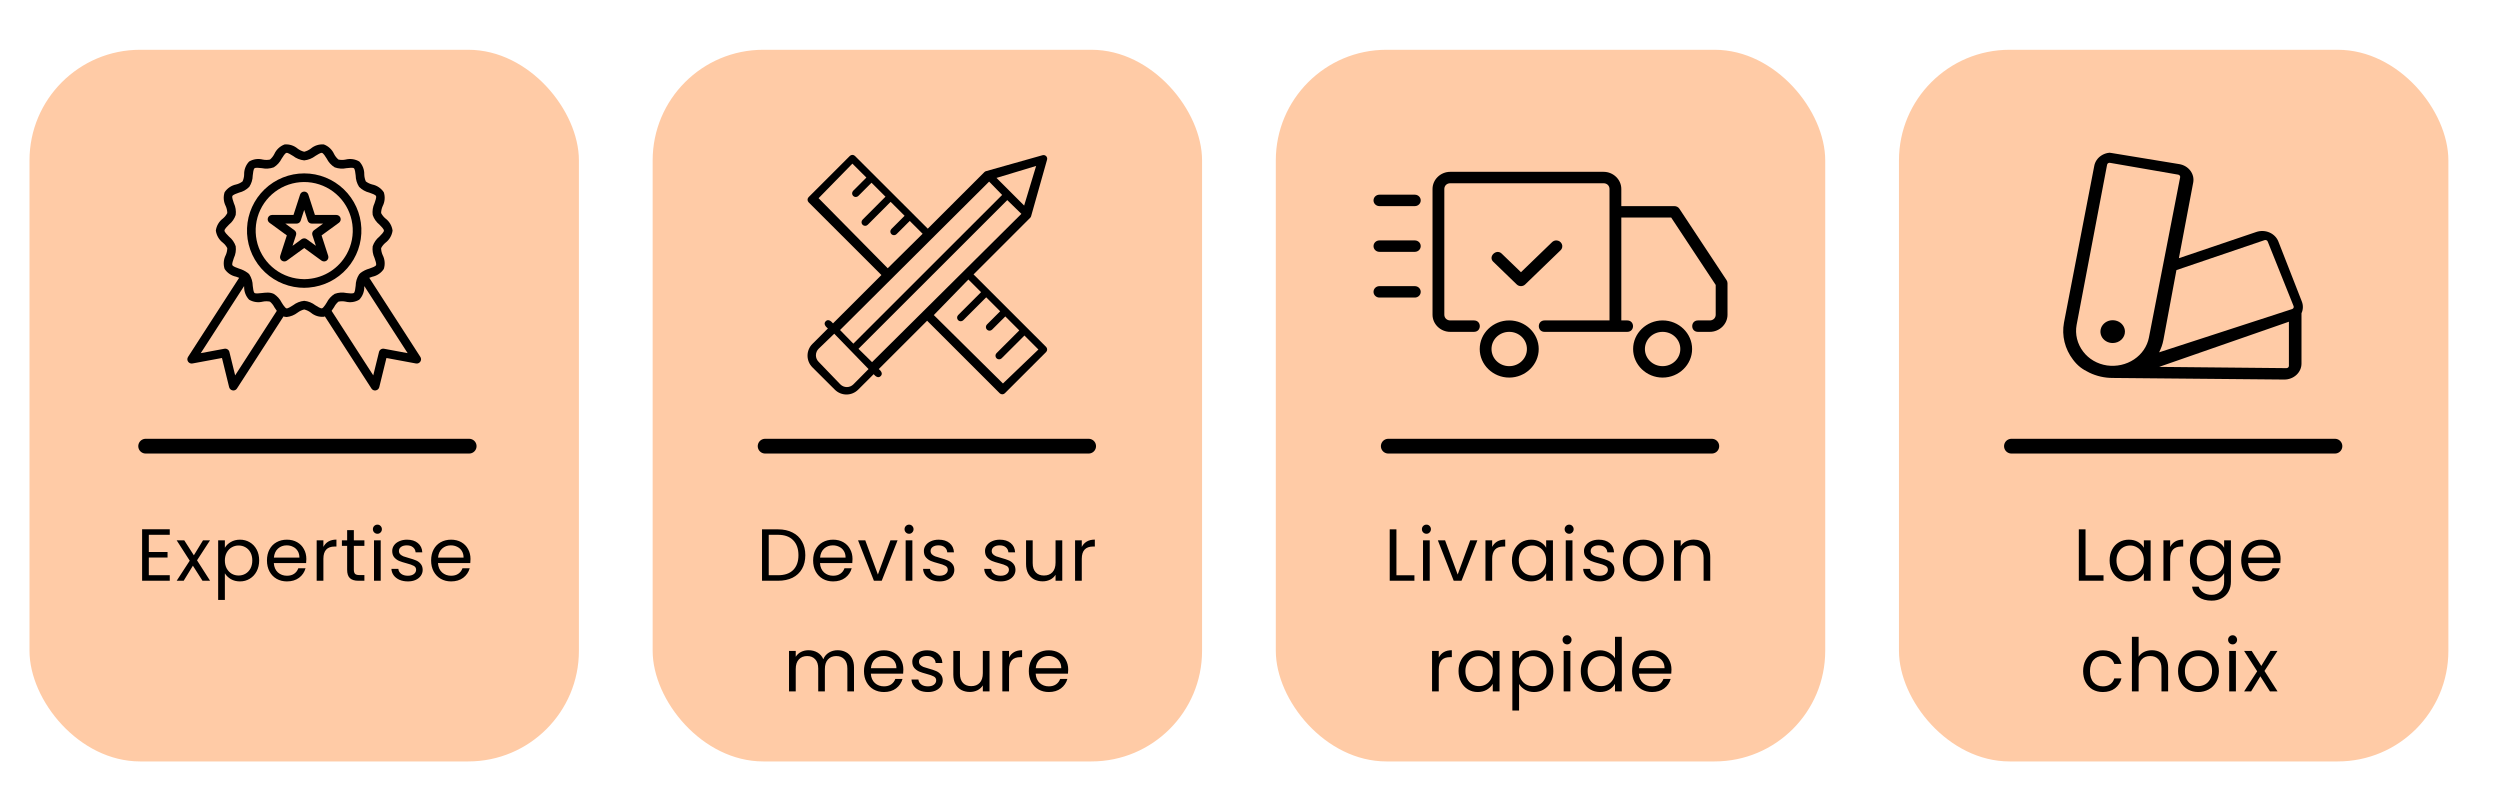 <svg xmlns="http://www.w3.org/2000/svg" width="1356" height="440" viewBox="0 0 1356 440" fill="none"><rect x="16" y="27" width="298" height="386" rx="60" fill="#FFCBA6"></rect><rect x="354" y="27" width="298" height="386" rx="60" fill="#FFCBA6"></rect><rect x="1030" y="27" width="298" height="386" rx="60" fill="#FFCBA6"></rect><rect x="692" y="27" width="298" height="386" rx="60" fill="#FFCBA6"></rect><g clip-path="url(#clip0_34_57)"><path d="M567.426 188.176L528.053 148.839L558.767 118.131C559.008 117.896 559.182 117.6 559.271 117.275L567.924 86.615C568.02 86.277 568.024 85.921 567.936 85.581C567.847 85.242 567.67 84.932 567.422 84.684C567.174 84.436 566.864 84.259 566.525 84.17C566.185 84.082 565.829 84.086 565.491 84.182L534.772 92.853C534.45 92.946 534.158 93.119 533.922 93.357L503.226 124.035L463.731 84.586C463.361 84.217 462.86 84.01 462.338 84.01C461.816 84.01 461.315 84.217 460.946 84.586L438.586 106.934C438.219 107.304 438.012 107.805 438.012 108.326C438.012 108.848 438.219 109.349 438.586 109.719L478.076 149.179L451.824 175.402C450.839 174.259 449.297 172.822 447.873 174.229C446.448 175.636 447.873 177.196 449.045 178.169L440.603 186.593C438.939 188.267 438.005 190.532 438.005 192.892C438.005 195.253 438.939 197.518 440.603 199.192L452.826 211.374C454.502 213.042 456.77 213.979 459.134 213.979C461.499 213.979 463.767 213.042 465.442 211.374L473.873 202.955C474.816 204.087 476.347 205.341 477.695 203.987C479.043 202.633 477.795 201.109 476.651 200.171L502.874 173.965L542.246 213.303C542.616 213.672 543.117 213.879 543.639 213.879C544.161 213.879 544.662 213.672 545.031 213.303L567.414 190.943C567.774 190.573 567.976 190.078 567.978 189.562C567.98 189.046 567.782 188.549 567.426 188.176ZM562 90L555.5 111.5L540.5 96.5L562 90ZM444 107.5L462.341 88.755L469.921 96.311L462.757 103.487C462.574 103.671 462.429 103.889 462.33 104.128C462.231 104.368 462.18 104.625 462.18 104.884C462.181 105.144 462.232 105.401 462.331 105.64C462.431 105.88 462.577 106.097 462.76 106.28C462.944 106.464 463.162 106.609 463.402 106.708C463.641 106.807 463.898 106.858 464.158 106.858C464.417 106.857 464.674 106.806 464.913 106.706C465.153 106.607 465.371 106.461 465.554 106.278L472.706 99.114L480.292 106.688L467.899 119.105C467.708 119.286 467.555 119.503 467.449 119.744C467.343 119.985 467.287 120.245 467.284 120.508C467.28 120.771 467.329 121.032 467.428 121.276C467.527 121.52 467.674 121.742 467.86 121.928C468.046 122.114 468.268 122.261 468.512 122.36C468.756 122.459 469.017 122.508 469.28 122.504C469.543 122.501 469.803 122.445 470.044 122.339C470.285 122.233 470.502 122.08 470.683 121.889L483.077 109.473L490.657 117.047L483.487 124.211C483.118 124.581 482.911 125.082 482.911 125.605C482.912 126.128 483.12 126.629 483.49 126.998C483.86 127.368 484.362 127.575 484.884 127.574C485.407 127.574 485.908 127.366 486.278 126.995L493.447 119.832L500.435 126.796L481.5 145.5L444 107.5ZM536.5 98.5L543.566 105.738L462.851 186.406L455.635 179L536.5 98.5ZM462.851 208.5C461.915 209.427 460.651 209.946 459.334 209.946C458.017 209.946 456.752 209.427 455.816 208.5L444 196.231C443.071 195.296 442.549 194.032 442.549 192.714C442.549 191.395 443.071 190.131 444 189.196L452.5 181L471.1 200.177L462.851 208.5ZM473 196.425L465.642 189.196L546.35 108.54L554 116L473 196.425ZM544 208L506.5 170.894L525.251 151.612L532.122 158.477L519.699 170.894C519.33 171.264 519.123 171.765 519.124 172.288C519.124 172.811 519.332 173.312 519.702 173.681C520.072 174.05 520.574 174.258 521.097 174.257C521.62 174.256 522.121 174.048 522.49 173.678L534.913 161.262L542.493 168.836L535.317 176.006C534.948 176.376 534.741 176.877 534.741 177.4C534.742 177.923 534.95 178.424 535.32 178.793C535.69 179.162 536.192 179.37 536.714 179.369C537.237 179.369 537.738 179.16 538.108 178.79L545.283 171.632L552.863 179.206L540.447 191.623C540.109 191.998 539.928 192.488 539.941 192.992C539.954 193.496 540.16 193.976 540.516 194.333C540.872 194.69 541.352 194.896 541.856 194.91C542.36 194.924 542.85 194.744 543.225 194.408L555.654 181.991L563.234 189.565L544 208Z" fill="black"></path></g><path d="M844.072 130.4C843.24 130.425 842.44 130.76 841.851 131.342L824.968 147.648L814.568 137.604C811.656 134.666 806.952 139.204 809.992 142.019L822.683 154.282C823.944 155.504 825.992 155.504 827.259 154.282L846.427 135.763C848.539 133.779 846.984 130.4 844.078 130.4H844.072ZM748.2 155.2H767.4C769.173 155.2 770.6 156.583 770.6 158.3C770.6 160.017 769.173 161.4 767.4 161.4H748.2C746.427 161.4 745 160.017 745 158.3C745 156.583 746.427 155.2 748.2 155.2ZM748.2 130.4H767.4C769.173 130.4 770.6 131.783 770.6 133.5C770.6 135.217 769.173 136.6 767.4 136.6H748.2C746.427 136.6 745 135.217 745 133.5C745 131.783 746.427 130.4 748.2 130.4ZM748.2 105.6H767.4C769.173 105.6 770.6 106.983 770.6 108.7C770.6 110.417 769.173 111.8 767.4 111.8H748.2C746.427 111.8 745 110.417 745 108.7C745 106.983 746.427 105.6 748.2 105.6ZM901.8 173.8C893 173.8 885.8 180.775 885.8 189.3C885.8 197.825 893 204.8 901.8 204.8C910.6 204.8 917.8 197.825 917.8 189.3C917.8 180.775 910.6 173.8 901.8 173.8ZM901.8 180C907.138 180 911.4 184.129 911.4 189.3C911.4 194.471 907.138 198.6 901.8 198.6C896.462 198.6 892.2 194.471 892.2 189.3C892.2 184.129 896.462 180 901.8 180ZM818.6 173.8C809.8 173.8 802.6 180.775 802.6 189.3C802.6 197.825 809.8 204.8 818.6 204.8C827.4 204.8 834.6 197.825 834.6 189.3C834.6 180.775 827.4 173.8 818.6 173.8ZM818.6 180C823.938 180 828.2 184.129 828.2 189.3C828.2 194.471 823.938 198.6 818.6 198.6C813.262 198.6 809 194.471 809 189.3C809 184.129 813.262 180 818.6 180ZM786.6 93.2C781.339 93.2 777 97.404 777 102.5V170.7C777 175.796 781.339 180 786.6 180H799.4C803.726 180.062 803.726 173.738 799.4 173.8H786.6C784.77 173.8 783.4 172.473 783.4 170.7V102.5C783.4 100.727 784.77 99.4 786.6 99.4H869.8C871.63 99.4 873 100.727 873 102.5V173.8H837.8C833.576 173.8 833.653 180.062 837.8 180H882.6C886.824 180 886.786 173.8 882.6 173.8H879.4V118H906.453L930.6 154.555V170.7C930.6 172.473 929.23 173.8 927.4 173.8H921C916.814 173.8 916.814 180 921 180H927.4C932.661 180 937 175.796 937 170.7V153.65C937 153.061 936.827 152.472 936.501 151.976L910.901 113.226C910.312 112.339 909.301 111.8 908.2 111.8H879.4V102.5C879.4 97.404 875.061 93.2 869.8 93.2H786.6Z" fill="black"></path><path d="M1145.92 186.063C1144.61 186.063 1143.32 185.7 1142.23 185.02C1141.13 184.34 1140.28 183.373 1139.78 182.242C1139.28 181.111 1139.14 179.867 1139.4 178.666C1139.66 177.466 1140.29 176.363 1141.22 175.497C1142.15 174.632 1143.34 174.042 1144.63 173.804C1145.92 173.565 1147.25 173.687 1148.47 174.156C1149.68 174.624 1150.72 175.418 1151.45 176.435C1152.18 177.453 1152.57 178.65 1152.57 179.874C1152.57 181.515 1151.87 183.088 1150.62 184.248C1149.38 185.408 1147.69 186.061 1145.92 186.063ZM1248.33 169.905V197.203C1248.33 199.501 1247.35 201.703 1245.6 203.328C1243.86 204.952 1241.49 205.866 1239.02 205.868L1145.96 205.001C1145.95 205.001 1145.94 205 1145.93 205L1145.92 205C1141.52 205.001 1137.18 204.016 1133.27 202.129C1129.36 200.243 1126.96 198.449 1124.42 195.098C1122.22 192.217 1120.65 188.957 1119.8 185.507C1118.96 182.058 1118.85 178.487 1119.5 175L1135.93 89.955C1136.14 88.834 1136.59 87.764 1137.24 86.804C1137.9 85.844 1138.75 85.014 1139.76 84.362C1140.76 83.709 1141.89 83.246 1143.08 83C1144.27 82.754 1144.17 82.802 1145.37 83L1182.04 89.018C1183.25 89.216 1184.4 89.632 1185.43 90.244C1186.46 90.855 1187.35 91.65 1188.05 92.582C1188.75 93.514 1189.25 94.566 1189.52 95.676C1189.78 96.787 1189.81 97.936 1189.59 99.057L1181.83 140.048L1223.85 125.812C1226.17 125.029 1228.73 125.134 1230.97 126.105C1233.21 127.076 1234.94 128.833 1235.79 130.991L1248.52 163.56C1249.33 165.62 1249.26 167.889 1248.33 169.905ZM1180.5 146.5L1173.43 184.388C1172.99 186.716 1172.2 188.977 1171.1 191.106L1243.25 167.64C1243.58 167.528 1243.85 167.297 1244 167C1244.15 166.702 1244.17 166.362 1244.05 166.054L1230 130.991C1229.88 130.682 1229.63 130.431 1229.31 130.293C1228.99 130.154 1228.63 130.139 1228.3 130.251L1180.5 146.5ZM1142.84 198.219C1148 198.945 1153.26 197.772 1157.5 194.949C1161.75 192.126 1164.64 187.875 1165.57 183.098L1182.51 96.159C1182.54 95.999 1182.54 95.835 1182.5 95.676C1182.46 95.518 1182.39 95.368 1182.29 95.234C1182.19 95.101 1182.06 94.988 1181.92 94.9C1181.77 94.813 1181.6 94.754 1181.43 94.726L1144.43 88.315C1144.26 88.286 1144.09 88.29 1143.92 88.325C1143.74 88.36 1143.58 88.426 1143.44 88.519C1143.3 88.612 1143.17 88.731 1143.08 88.868C1142.99 89.005 1142.92 89.159 1142.89 89.319L1126.36 176.217C1125.89 178.731 1125.97 181.306 1126.58 183.793C1127.19 186.28 1128.32 188.63 1129.91 190.707C1131.42 192.702 1133.34 194.394 1135.56 195.685C1137.78 196.975 1140.26 197.837 1142.84 198.219ZM1241.5 198.441V174.5L1171.1 199L1240.17 199.679C1240.52 199.679 1240.86 199.548 1241.11 199.316C1241.36 199.084 1241.5 198.769 1241.5 198.441Z" fill="black"></path><path d="M79 242H254.482" stroke="black" stroke-width="8" stroke-linecap="round"></path><path d="M415 242H590.482" stroke="black" stroke-width="8" stroke-linecap="round"></path><path d="M753 242H928.482" stroke="black" stroke-width="8" stroke-linecap="round"></path><path d="M1091 242H1266.48" stroke="black" stroke-width="8" stroke-linecap="round"></path><path d="M80.72 290.08V299.4H90.88V302.4H80.72V312H92.08V315H77.08V287.08H92.08V290.08H80.72ZM109.828 315L104.628 306.84L99.628 315H95.828L102.908 304.12L95.828 293.08H99.948L105.148 301.2L110.108 293.08H113.908L106.868 303.92L113.948 315H109.828ZM121.968 297.12C122.688 295.867 123.755 294.827 125.168 294C126.608 293.147 128.275 292.72 130.168 292.72C132.115 292.72 133.875 293.187 135.448 294.12C137.048 295.053 138.302 296.373 139.208 298.08C140.115 299.76 140.568 301.72 140.568 303.96C140.568 306.173 140.115 308.147 139.208 309.88C138.302 311.613 137.048 312.96 135.448 313.92C133.875 314.88 132.115 315.36 130.168 315.36C128.302 315.36 126.648 314.947 125.208 314.12C123.795 313.267 122.715 312.213 121.968 310.96V325.4H118.328V293.08H121.968V297.12ZM136.848 303.96C136.848 302.307 136.515 300.867 135.848 299.64C135.182 298.413 134.275 297.48 133.128 296.84C132.008 296.2 130.768 295.88 129.408 295.88C128.075 295.88 126.835 296.213 125.688 296.88C124.568 297.52 123.662 298.467 122.968 299.72C122.302 300.947 121.968 302.373 121.968 304C121.968 305.653 122.302 307.107 122.968 308.36C123.662 309.587 124.568 310.533 125.688 311.2C126.835 311.84 128.075 312.16 129.408 312.16C130.768 312.16 132.008 311.84 133.128 311.2C134.275 310.533 135.182 309.587 135.848 308.36C136.515 307.107 136.848 305.64 136.848 303.96ZM166.16 303.2C166.16 303.893 166.12 304.627 166.04 305.4H148.52C148.653 307.56 149.386 309.253 150.72 310.48C152.08 311.68 153.72 312.28 155.64 312.28C157.213 312.28 158.52 311.92 159.56 311.2C160.626 310.453 161.373 309.467 161.8 308.24H165.72C165.133 310.347 163.96 312.067 162.2 313.4C160.44 314.707 158.253 315.36 155.64 315.36C153.56 315.36 151.693 314.893 150.04 313.96C148.413 313.027 147.133 311.707 146.2 310C145.266 308.267 144.8 306.267 144.8 304C144.8 301.733 145.253 299.747 146.16 298.04C147.066 296.333 148.333 295.027 149.96 294.12C151.613 293.187 153.506 292.72 155.64 292.72C157.72 292.72 159.56 293.173 161.16 294.08C162.76 294.987 163.986 296.24 164.84 297.84C165.72 299.413 166.16 301.2 166.16 303.2ZM162.4 302.44C162.4 301.053 162.093 299.867 161.48 298.88C160.866 297.867 160.026 297.107 158.96 296.6C157.92 296.067 156.76 295.8 155.48 295.8C153.64 295.8 152.066 296.387 150.76 297.56C149.48 298.733 148.746 300.36 148.56 302.44H162.4ZM175.404 296.64C176.044 295.387 176.951 294.413 178.124 293.72C179.324 293.027 180.778 292.68 182.484 292.68V296.44H181.524C177.444 296.44 175.404 298.653 175.404 303.08V315H171.764V293.08H175.404V296.64ZM191.926 296.08V309C191.926 310.067 192.153 310.827 192.606 311.28C193.06 311.707 193.846 311.92 194.966 311.92H197.646V315H194.366C192.34 315 190.82 314.533 189.806 313.6C188.793 312.667 188.286 311.133 188.286 309V296.08H185.446V293.08H188.286V287.56H191.926V293.08H197.646V296.08H191.926ZM204.737 289.52C204.043 289.52 203.457 289.28 202.977 288.8C202.497 288.32 202.257 287.733 202.257 287.04C202.257 286.347 202.497 285.76 202.977 285.28C203.457 284.8 204.043 284.56 204.737 284.56C205.403 284.56 205.963 284.8 206.417 285.28C206.897 285.76 207.137 286.347 207.137 287.04C207.137 287.733 206.897 288.32 206.417 288.8C205.963 289.28 205.403 289.52 204.737 289.52ZM206.497 293.08V315H202.857V293.08H206.497ZM221.26 315.36C219.58 315.36 218.074 315.08 216.74 314.52C215.407 313.933 214.354 313.133 213.58 312.12C212.807 311.08 212.38 309.893 212.3 308.56H216.06C216.167 309.653 216.674 310.547 217.58 311.24C218.514 311.933 219.727 312.28 221.22 312.28C222.607 312.28 223.7 311.973 224.5 311.36C225.3 310.747 225.7 309.973 225.7 309.04C225.7 308.08 225.274 307.373 224.42 306.92C223.567 306.44 222.247 305.973 220.46 305.52C218.834 305.093 217.5 304.667 216.46 304.24C215.447 303.787 214.567 303.133 213.82 302.28C213.1 301.4 212.74 300.253 212.74 298.84C212.74 297.72 213.074 296.693 213.74 295.76C214.407 294.827 215.354 294.093 216.58 293.56C217.807 293 219.207 292.72 220.78 292.72C223.207 292.72 225.167 293.333 226.66 294.56C228.154 295.787 228.954 297.467 229.06 299.6H225.42C225.34 298.453 224.874 297.533 224.02 296.84C223.194 296.147 222.074 295.8 220.66 295.8C219.354 295.8 218.314 296.08 217.54 296.64C216.767 297.2 216.38 297.933 216.38 298.84C216.38 299.56 216.607 300.16 217.06 300.64C217.54 301.093 218.127 301.467 218.82 301.76C219.54 302.027 220.527 302.333 221.78 302.68C223.354 303.107 224.634 303.533 225.62 303.96C226.607 304.36 227.447 304.973 228.14 305.8C228.86 306.627 229.234 307.707 229.26 309.04C229.26 310.24 228.927 311.32 228.26 312.28C227.594 313.24 226.647 314 225.42 314.56C224.22 315.093 222.834 315.36 221.26 315.36ZM255.199 303.2C255.199 303.893 255.159 304.627 255.079 305.4H237.559C237.692 307.56 238.425 309.253 239.759 310.48C241.119 311.68 242.759 312.28 244.679 312.28C246.252 312.28 247.559 311.92 248.599 311.2C249.665 310.453 250.412 309.467 250.839 308.24H254.759C254.172 310.347 252.999 312.067 251.239 313.4C249.479 314.707 247.292 315.36 244.679 315.36C242.599 315.36 240.732 314.893 239.079 313.96C237.452 313.027 236.172 311.707 235.239 310C234.305 308.267 233.839 306.267 233.839 304C233.839 301.733 234.292 299.747 235.199 298.04C236.105 296.333 237.372 295.027 238.999 294.12C240.652 293.187 242.545 292.72 244.679 292.72C246.759 292.72 248.599 293.173 250.199 294.08C251.799 294.987 253.025 296.24 253.879 297.84C254.759 299.413 255.199 301.2 255.199 303.2ZM251.439 302.44C251.439 301.053 251.132 299.867 250.519 298.88C249.905 297.867 249.065 297.107 247.999 296.6C246.959 296.067 245.799 295.8 244.519 295.8C242.679 295.8 241.105 296.387 239.799 297.56C238.519 298.733 237.785 300.36 237.599 302.44H251.439Z" fill="black"></path><path d="M422 287.12C425.04 287.12 427.667 287.693 429.88 288.84C432.12 289.96 433.827 291.573 435 293.68C436.2 295.787 436.8 298.267 436.8 301.12C436.8 303.973 436.2 306.453 435 308.56C433.827 310.64 432.12 312.24 429.88 313.36C427.667 314.453 425.04 315 422 315H413.32V287.12H422ZM422 312C425.6 312 428.347 311.053 430.24 309.16C432.133 307.24 433.08 304.56 433.08 301.12C433.08 297.653 432.12 294.947 430.2 293C428.307 291.053 425.573 290.08 422 290.08H416.96V312H422ZM462.401 303.2C462.401 303.893 462.361 304.627 462.281 305.4H444.761C444.894 307.56 445.628 309.253 446.961 310.48C448.321 311.68 449.961 312.28 451.881 312.28C453.454 312.28 454.761 311.92 455.801 311.2C456.868 310.453 457.614 309.467 458.041 308.24H461.961C461.374 310.347 460.201 312.067 458.441 313.4C456.681 314.707 454.494 315.36 451.881 315.36C449.801 315.36 447.934 314.893 446.281 313.96C444.654 313.027 443.374 311.707 442.441 310C441.508 308.267 441.041 306.267 441.041 304C441.041 301.733 441.494 299.747 442.401 298.04C443.308 296.333 444.574 295.027 446.201 294.12C447.854 293.187 449.748 292.72 451.881 292.72C453.961 292.72 455.801 293.173 457.401 294.08C459.001 294.987 460.228 296.24 461.081 297.84C461.961 299.413 462.401 301.2 462.401 303.2ZM458.641 302.44C458.641 301.053 458.334 299.867 457.721 298.88C457.108 297.867 456.268 297.107 455.201 296.6C454.161 296.067 453.001 295.8 451.721 295.8C449.881 295.8 448.308 296.387 447.001 297.56C445.721 298.733 444.988 300.36 444.801 302.44H458.641ZM476.166 311.64L482.966 293.08H486.846L478.246 315H474.006L465.406 293.08H469.326L476.166 311.64ZM493.108 289.52C492.414 289.52 491.828 289.28 491.348 288.8C490.868 288.32 490.628 287.733 490.628 287.04C490.628 286.347 490.868 285.76 491.348 285.28C491.828 284.8 492.414 284.56 493.108 284.56C493.774 284.56 494.334 284.8 494.788 285.28C495.268 285.76 495.508 286.347 495.508 287.04C495.508 287.733 495.268 288.32 494.788 288.8C494.334 289.28 493.774 289.52 493.108 289.52ZM494.868 293.08V315H491.228V293.08H494.868ZM509.631 315.36C507.951 315.36 506.445 315.08 505.111 314.52C503.778 313.933 502.725 313.133 501.951 312.12C501.178 311.08 500.751 309.893 500.671 308.56H504.431C504.538 309.653 505.045 310.547 505.951 311.24C506.885 311.933 508.098 312.28 509.591 312.28C510.978 312.28 512.071 311.973 512.871 311.36C513.671 310.747 514.071 309.973 514.071 309.04C514.071 308.08 513.645 307.373 512.791 306.92C511.938 306.44 510.618 305.973 508.831 305.52C507.205 305.093 505.871 304.667 504.831 304.24C503.818 303.787 502.938 303.133 502.191 302.28C501.471 301.4 501.111 300.253 501.111 298.84C501.111 297.72 501.445 296.693 502.111 295.76C502.778 294.827 503.725 294.093 504.951 293.56C506.178 293 507.578 292.72 509.151 292.72C511.578 292.72 513.538 293.333 515.031 294.56C516.525 295.787 517.325 297.467 517.431 299.6H513.791C513.711 298.453 513.245 297.533 512.391 296.84C511.565 296.147 510.445 295.8 509.031 295.8C507.725 295.8 506.685 296.08 505.911 296.64C505.138 297.2 504.751 297.933 504.751 298.84C504.751 299.56 504.978 300.16 505.431 300.64C505.911 301.093 506.498 301.467 507.191 301.76C507.911 302.027 508.898 302.333 510.151 302.68C511.725 303.107 513.005 303.533 513.991 303.96C514.978 304.36 515.818 304.973 516.511 305.8C517.231 306.627 517.605 307.707 517.631 309.04C517.631 310.24 517.298 311.32 516.631 312.28C515.965 313.24 515.018 314 513.791 314.56C512.591 315.093 511.205 315.36 509.631 315.36ZM542.794 315.36C541.114 315.36 539.607 315.08 538.274 314.52C536.941 313.933 535.887 313.133 535.114 312.12C534.341 311.08 533.914 309.893 533.834 308.56H537.594C537.701 309.653 538.207 310.547 539.114 311.24C540.047 311.933 541.261 312.28 542.754 312.28C544.141 312.28 545.234 311.973 546.034 311.36C546.834 310.747 547.234 309.973 547.234 309.04C547.234 308.08 546.807 307.373 545.954 306.92C545.101 306.44 543.781 305.973 541.994 305.52C540.367 305.093 539.034 304.667 537.994 304.24C536.981 303.787 536.101 303.133 535.354 302.28C534.634 301.4 534.274 300.253 534.274 298.84C534.274 297.72 534.607 296.693 535.274 295.76C535.941 294.827 536.887 294.093 538.114 293.56C539.341 293 540.741 292.72 542.314 292.72C544.741 292.72 546.701 293.333 548.194 294.56C549.687 295.787 550.487 297.467 550.594 299.6H546.954C546.874 298.453 546.407 297.533 545.554 296.84C544.727 296.147 543.607 295.8 542.194 295.8C540.887 295.8 539.847 296.08 539.074 296.64C538.301 297.2 537.914 297.933 537.914 298.84C537.914 299.56 538.141 300.16 538.594 300.64C539.074 301.093 539.661 301.467 540.354 301.76C541.074 302.027 542.061 302.333 543.314 302.68C544.887 303.107 546.167 303.533 547.154 303.96C548.141 304.36 548.981 304.973 549.674 305.8C550.394 306.627 550.767 307.707 550.794 309.04C550.794 310.24 550.461 311.32 549.794 312.28C549.127 313.24 548.181 314 546.954 314.56C545.754 315.093 544.367 315.36 542.794 315.36ZM576.172 293.08V315H572.532V311.76C571.839 312.88 570.866 313.76 569.612 314.4C568.386 315.013 567.026 315.32 565.532 315.32C563.826 315.32 562.292 314.973 560.932 314.28C559.572 313.56 558.492 312.493 557.692 311.08C556.919 309.667 556.532 307.947 556.532 305.92V293.08H560.132V305.44C560.132 307.6 560.679 309.267 561.772 310.44C562.866 311.587 564.359 312.16 566.252 312.16C568.199 312.16 569.732 311.56 570.852 310.36C571.972 309.16 572.532 307.413 572.532 305.12V293.08H576.172ZM586.758 296.64C587.398 295.387 588.305 294.413 589.478 293.72C590.678 293.027 592.132 292.68 593.838 292.68V296.44H592.878C588.798 296.44 586.758 298.653 586.758 303.08V315H583.118V293.08H586.758V296.64ZM454.327 352.68C456.033 352.68 457.553 353.04 458.887 353.76C460.22 354.453 461.273 355.507 462.047 356.92C462.82 358.333 463.207 360.053 463.207 362.08V375H459.607V362.6C459.607 360.413 459.06 358.747 457.967 357.6C456.9 356.427 455.447 355.84 453.607 355.84C451.713 355.84 450.207 356.453 449.087 357.68C447.967 358.88 447.407 360.627 447.407 362.92V375H443.807V362.6C443.807 360.413 443.26 358.747 442.167 357.6C441.1 356.427 439.647 355.84 437.807 355.84C435.913 355.84 434.407 356.453 433.287 357.68C432.167 358.88 431.607 360.627 431.607 362.92V375H427.967V353.08H431.607V356.24C432.327 355.093 433.287 354.213 434.487 353.6C435.713 352.987 437.06 352.68 438.527 352.68C440.367 352.68 441.993 353.093 443.407 353.92C444.82 354.747 445.873 355.96 446.567 357.56C447.18 356.013 448.193 354.813 449.607 353.96C451.02 353.107 452.593 352.68 454.327 352.68ZM489.978 363.2C489.978 363.893 489.938 364.627 489.858 365.4H472.338C472.471 367.56 473.204 369.253 474.538 370.48C475.898 371.68 477.538 372.28 479.458 372.28C481.031 372.28 482.338 371.92 483.378 371.2C484.444 370.453 485.191 369.467 485.618 368.24H489.538C488.951 370.347 487.778 372.067 486.018 373.4C484.258 374.707 482.071 375.36 479.458 375.36C477.378 375.36 475.511 374.893 473.858 373.96C472.231 373.027 470.951 371.707 470.018 370C469.084 368.267 468.618 366.267 468.618 364C468.618 361.733 469.071 359.747 469.978 358.04C470.884 356.333 472.151 355.027 473.778 354.12C475.431 353.187 477.324 352.72 479.458 352.72C481.538 352.72 483.378 353.173 484.978 354.08C486.578 354.987 487.804 356.24 488.658 357.84C489.538 359.413 489.978 361.2 489.978 363.2ZM486.218 362.44C486.218 361.053 485.911 359.867 485.298 358.88C484.684 357.867 483.844 357.107 482.778 356.6C481.738 356.067 480.578 355.8 479.298 355.8C477.458 355.8 475.884 356.387 474.578 357.56C473.298 358.733 472.564 360.36 472.378 362.44H486.218ZM503.342 375.36C501.662 375.36 500.156 375.08 498.822 374.52C497.489 373.933 496.436 373.133 495.662 372.12C494.889 371.08 494.462 369.893 494.382 368.56H498.142C498.249 369.653 498.756 370.547 499.662 371.24C500.596 371.933 501.809 372.28 503.302 372.28C504.689 372.28 505.782 371.973 506.582 371.36C507.382 370.747 507.782 369.973 507.782 369.04C507.782 368.08 507.356 367.373 506.502 366.92C505.649 366.44 504.329 365.973 502.542 365.52C500.916 365.093 499.582 364.667 498.542 364.24C497.529 363.787 496.649 363.133 495.902 362.28C495.182 361.4 494.822 360.253 494.822 358.84C494.822 357.72 495.156 356.693 495.822 355.76C496.489 354.827 497.436 354.093 498.662 353.56C499.889 353 501.289 352.72 502.862 352.72C505.289 352.72 507.249 353.333 508.742 354.56C510.236 355.787 511.036 357.467 511.142 359.6H507.502C507.422 358.453 506.956 357.533 506.102 356.84C505.276 356.147 504.156 355.8 502.742 355.8C501.436 355.8 500.396 356.08 499.622 356.64C498.849 357.2 498.462 357.933 498.462 358.84C498.462 359.56 498.689 360.16 499.142 360.64C499.622 361.093 500.209 361.467 500.902 361.76C501.622 362.027 502.609 362.333 503.862 362.68C505.436 363.107 506.716 363.533 507.702 363.96C508.689 364.36 509.529 364.973 510.222 365.8C510.942 366.627 511.316 367.707 511.342 369.04C511.342 370.24 511.009 371.32 510.342 372.28C509.676 373.24 508.729 374 507.502 374.56C506.302 375.093 504.916 375.36 503.342 375.36ZM536.721 353.08V375H533.081V371.76C532.387 372.88 531.414 373.76 530.161 374.4C528.934 375.013 527.574 375.32 526.081 375.32C524.374 375.32 522.841 374.973 521.481 374.28C520.121 373.56 519.041 372.493 518.241 371.08C517.467 369.667 517.081 367.947 517.081 365.92V353.08H520.681V365.44C520.681 367.6 521.227 369.267 522.321 370.44C523.414 371.587 524.907 372.16 526.801 372.16C528.747 372.16 530.281 371.56 531.401 370.36C532.521 369.16 533.081 367.413 533.081 365.12V353.08H536.721ZM547.307 356.64C547.947 355.387 548.853 354.413 550.027 353.72C551.227 353.027 552.68 352.68 554.387 352.68V356.44H553.427C549.347 356.44 547.307 358.653 547.307 363.08V375H543.667V353.08H547.307V356.64ZM579.389 363.2C579.389 363.893 579.349 364.627 579.269 365.4H561.749C561.882 367.56 562.615 369.253 563.949 370.48C565.309 371.68 566.949 372.28 568.869 372.28C570.442 372.28 571.749 371.92 572.789 371.2C573.855 370.453 574.602 369.467 575.029 368.24H578.949C578.362 370.347 577.189 372.067 575.429 373.4C573.669 374.707 571.482 375.36 568.869 375.36C566.789 375.36 564.922 374.893 563.269 373.96C561.642 373.027 560.362 371.707 559.429 370C558.495 368.267 558.029 366.267 558.029 364C558.029 361.733 558.482 359.747 559.389 358.04C560.295 356.333 561.562 355.027 563.189 354.12C564.842 353.187 566.735 352.72 568.869 352.72C570.949 352.72 572.789 353.173 574.389 354.08C575.989 354.987 577.215 356.24 578.069 357.84C578.949 359.413 579.389 361.2 579.389 363.2ZM575.629 362.44C575.629 361.053 575.322 359.867 574.709 358.88C574.095 357.867 573.255 357.107 572.189 356.6C571.149 356.067 569.989 355.8 568.709 355.8C566.869 355.8 565.295 356.387 563.989 357.56C562.709 358.733 561.975 360.36 561.789 362.44H575.629Z" fill="black"></path><path d="M757.421 312.04H767.181V315H753.781V287.12H757.421V312.04ZM773.726 289.52C773.033 289.52 772.446 289.28 771.966 288.8C771.486 288.32 771.246 287.733 771.246 287.04C771.246 286.347 771.486 285.76 771.966 285.28C772.446 284.8 773.033 284.56 773.726 284.56C774.393 284.56 774.953 284.8 775.406 285.28C775.886 285.76 776.126 286.347 776.126 287.04C776.126 287.733 775.886 288.32 775.406 288.8C774.953 289.28 774.393 289.52 773.726 289.52ZM775.486 293.08V315H771.846V293.08H775.486ZM790.65 311.64L797.45 293.08H801.33L792.73 315H788.49L779.89 293.08H783.81L790.65 311.64ZM809.352 296.64C809.992 295.387 810.899 294.413 812.072 293.72C813.272 293.027 814.725 292.68 816.432 292.68V296.44H815.472C811.392 296.44 809.352 298.653 809.352 303.08V315H805.712V293.08H809.352V296.64ZM820.074 303.96C820.074 301.72 820.527 299.76 821.434 298.08C822.341 296.373 823.581 295.053 825.154 294.12C826.754 293.187 828.527 292.72 830.474 292.72C832.394 292.72 834.061 293.133 835.474 293.96C836.887 294.787 837.941 295.827 838.634 297.08V293.08H842.314V315H838.634V310.92C837.914 312.2 836.834 313.267 835.394 314.12C833.981 314.947 832.327 315.36 830.434 315.36C828.487 315.36 826.727 314.88 825.154 313.92C823.581 312.96 822.341 311.613 821.434 309.88C820.527 308.147 820.074 306.173 820.074 303.96ZM838.634 304C838.634 302.347 838.301 300.907 837.634 299.68C836.967 298.453 836.061 297.52 834.914 296.88C833.794 296.213 832.554 295.88 831.194 295.88C829.834 295.88 828.594 296.2 827.474 296.84C826.354 297.48 825.461 298.413 824.794 299.64C824.127 300.867 823.794 302.307 823.794 303.96C823.794 305.64 824.127 307.107 824.794 308.36C825.461 309.587 826.354 310.533 827.474 311.2C828.594 311.84 829.834 312.16 831.194 312.16C832.554 312.16 833.794 311.84 834.914 311.2C836.061 310.533 836.967 309.587 837.634 308.36C838.301 307.107 838.634 305.653 838.634 304ZM851.145 289.52C850.452 289.52 849.865 289.28 849.385 288.8C848.905 288.32 848.665 287.733 848.665 287.04C848.665 286.347 848.905 285.76 849.385 285.28C849.865 284.8 850.452 284.56 851.145 284.56C851.812 284.56 852.372 284.8 852.825 285.28C853.305 285.76 853.545 286.347 853.545 287.04C853.545 287.733 853.305 288.32 852.825 288.8C852.372 289.28 851.812 289.52 851.145 289.52ZM852.905 293.08V315H849.265V293.08H852.905ZM867.669 315.36C865.989 315.36 864.482 315.08 863.149 314.52C861.816 313.933 860.762 313.133 859.989 312.12C859.216 311.08 858.789 309.893 858.709 308.56H862.469C862.576 309.653 863.082 310.547 863.989 311.24C864.922 311.933 866.136 312.28 867.629 312.28C869.016 312.28 870.109 311.973 870.909 311.36C871.709 310.747 872.109 309.973 872.109 309.04C872.109 308.08 871.682 307.373 870.829 306.92C869.976 306.44 868.656 305.973 866.869 305.52C865.242 305.093 863.909 304.667 862.869 304.24C861.856 303.787 860.976 303.133 860.229 302.28C859.509 301.4 859.149 300.253 859.149 298.84C859.149 297.72 859.482 296.693 860.149 295.76C860.816 294.827 861.762 294.093 862.989 293.56C864.216 293 865.616 292.72 867.189 292.72C869.616 292.72 871.576 293.333 873.069 294.56C874.562 295.787 875.362 297.467 875.469 299.6H871.829C871.749 298.453 871.282 297.533 870.429 296.84C869.602 296.147 868.482 295.8 867.069 295.8C865.762 295.8 864.722 296.08 863.949 296.64C863.176 297.2 862.789 297.933 862.789 298.84C862.789 299.56 863.016 300.16 863.469 300.64C863.949 301.093 864.536 301.467 865.229 301.76C865.949 302.027 866.936 302.333 868.189 302.68C869.762 303.107 871.042 303.533 872.029 303.96C873.016 304.36 873.856 304.973 874.549 305.8C875.269 306.627 875.642 307.707 875.669 309.04C875.669 310.24 875.336 311.32 874.669 312.28C874.002 313.24 873.056 314 871.829 314.56C870.629 315.093 869.242 315.36 867.669 315.36ZM891.167 315.36C889.114 315.36 887.247 314.893 885.567 313.96C883.914 313.027 882.607 311.707 881.647 310C880.714 308.267 880.247 306.267 880.247 304C880.247 301.76 880.727 299.787 881.687 298.08C882.674 296.347 884.007 295.027 885.687 294.12C887.367 293.187 889.247 292.72 891.327 292.72C893.407 292.72 895.287 293.187 896.967 294.12C898.647 295.027 899.967 296.333 900.927 298.04C901.914 299.747 902.407 301.733 902.407 304C902.407 306.267 901.901 308.267 900.887 310C899.901 311.707 898.554 313.027 896.847 313.96C895.141 314.893 893.247 315.36 891.167 315.36ZM891.167 312.16C892.474 312.16 893.701 311.853 894.847 311.24C895.994 310.627 896.914 309.707 897.607 308.48C898.327 307.253 898.687 305.76 898.687 304C898.687 302.24 898.341 300.747 897.647 299.52C896.954 298.293 896.047 297.387 894.927 296.8C893.807 296.187 892.594 295.88 891.287 295.88C889.954 295.88 888.727 296.187 887.607 296.8C886.514 297.387 885.634 298.293 884.967 299.52C884.301 300.747 883.967 302.24 883.967 304C883.967 305.787 884.287 307.293 884.927 308.52C885.594 309.747 886.474 310.667 887.567 311.28C888.661 311.867 889.861 312.16 891.167 312.16ZM918.673 292.68C921.34 292.68 923.5 293.493 925.153 295.12C926.807 296.72 927.633 299.04 927.633 302.08V315H924.033V302.6C924.033 300.413 923.487 298.747 922.393 297.6C921.3 296.427 919.807 295.84 917.913 295.84C915.993 295.84 914.46 296.44 913.313 297.64C912.193 298.84 911.633 300.587 911.633 302.88V315H907.993V293.08H911.633V296.2C912.353 295.08 913.327 294.213 914.553 293.6C915.807 292.987 917.18 292.68 918.673 292.68ZM780.388 356.64C781.028 355.387 781.935 354.413 783.108 353.72C784.308 353.027 785.761 352.68 787.468 352.68V356.44H786.508C782.428 356.44 780.388 358.653 780.388 363.08V375H776.748V353.08H780.388V356.64ZM791.11 363.96C791.11 361.72 791.563 359.76 792.47 358.08C793.377 356.373 794.617 355.053 796.19 354.12C797.79 353.187 799.563 352.72 801.51 352.72C803.43 352.72 805.097 353.133 806.51 353.96C807.923 354.787 808.977 355.827 809.67 357.08V353.08H813.35V375H809.67V370.92C808.95 372.2 807.87 373.267 806.43 374.12C805.017 374.947 803.363 375.36 801.47 375.36C799.523 375.36 797.763 374.88 796.19 373.92C794.617 372.96 793.377 371.613 792.47 369.88C791.563 368.147 791.11 366.173 791.11 363.96ZM809.67 364C809.67 362.347 809.337 360.907 808.67 359.68C808.003 358.453 807.097 357.52 805.95 356.88C804.83 356.213 803.59 355.88 802.23 355.88C800.87 355.88 799.63 356.2 798.51 356.84C797.39 357.48 796.497 358.413 795.83 359.64C795.163 360.867 794.83 362.307 794.83 363.96C794.83 365.64 795.163 367.107 795.83 368.36C796.497 369.587 797.39 370.533 798.51 371.2C799.63 371.84 800.87 372.16 802.23 372.16C803.59 372.16 804.83 371.84 805.95 371.2C807.097 370.533 808.003 369.587 808.67 368.36C809.337 367.107 809.67 365.653 809.67 364ZM823.941 357.12C824.661 355.867 825.728 354.827 827.141 354C828.581 353.147 830.248 352.72 832.141 352.72C834.088 352.72 835.848 353.187 837.421 354.12C839.021 355.053 840.274 356.373 841.181 358.08C842.088 359.76 842.541 361.72 842.541 363.96C842.541 366.173 842.088 368.147 841.181 369.88C840.274 371.613 839.021 372.96 837.421 373.92C835.848 374.88 834.088 375.36 832.141 375.36C830.274 375.36 828.621 374.947 827.181 374.12C825.768 373.267 824.688 372.213 823.941 370.96V385.4H820.301V353.08H823.941V357.12ZM838.821 363.96C838.821 362.307 838.488 360.867 837.821 359.64C837.154 358.413 836.248 357.48 835.101 356.84C833.981 356.2 832.741 355.88 831.381 355.88C830.048 355.88 828.808 356.213 827.661 356.88C826.541 357.52 825.634 358.467 824.941 359.72C824.274 360.947 823.941 362.373 823.941 364C823.941 365.653 824.274 367.107 824.941 368.36C825.634 369.587 826.541 370.533 827.661 371.2C828.808 371.84 830.048 372.16 831.381 372.16C832.741 372.16 833.981 371.84 835.101 371.2C836.248 370.533 837.154 369.587 837.821 368.36C838.488 367.107 838.821 365.64 838.821 363.96ZM850.012 349.52C849.319 349.52 848.732 349.28 848.252 348.8C847.772 348.32 847.532 347.733 847.532 347.04C847.532 346.347 847.772 345.76 848.252 345.28C848.732 344.8 849.319 344.56 850.012 344.56C850.679 344.56 851.239 344.8 851.692 345.28C852.172 345.76 852.412 346.347 852.412 347.04C852.412 347.733 852.172 348.32 851.692 348.8C851.239 349.28 850.679 349.52 850.012 349.52ZM851.772 353.08V375H848.132V353.08H851.772ZM857.416 363.96C857.416 361.72 857.869 359.76 858.776 358.08C859.683 356.373 860.923 355.053 862.496 354.12C864.096 353.187 865.883 352.72 867.856 352.72C869.563 352.72 871.149 353.12 872.616 353.92C874.083 354.693 875.203 355.72 875.976 357V345.4H879.656V375H875.976V370.88C875.256 372.187 874.189 373.267 872.776 374.12C871.363 374.947 869.709 375.36 867.816 375.36C865.869 375.36 864.096 374.88 862.496 373.92C860.923 372.96 859.683 371.613 858.776 369.88C857.869 368.147 857.416 366.173 857.416 363.96ZM875.976 364C875.976 362.347 875.643 360.907 874.976 359.68C874.309 358.453 873.403 357.52 872.256 356.88C871.136 356.213 869.896 355.88 868.536 355.88C867.176 355.88 865.936 356.2 864.816 356.84C863.696 357.48 862.803 358.413 862.136 359.64C861.469 360.867 861.136 362.307 861.136 363.96C861.136 365.64 861.469 367.107 862.136 368.36C862.803 369.587 863.696 370.533 864.816 371.2C865.936 371.84 867.176 372.16 868.536 372.16C869.896 372.16 871.136 371.84 872.256 371.2C873.403 370.533 874.309 369.587 874.976 368.36C875.643 367.107 875.976 365.653 875.976 364ZM906.607 363.2C906.607 363.893 906.567 364.627 906.487 365.4H888.967C889.101 367.56 889.834 369.253 891.167 370.48C892.527 371.68 894.167 372.28 896.087 372.28C897.661 372.28 898.967 371.92 900.007 371.2C901.074 370.453 901.821 369.467 902.247 368.24H906.167C905.581 370.347 904.407 372.067 902.647 373.4C900.887 374.707 898.701 375.36 896.087 375.36C894.007 375.36 892.141 374.893 890.487 373.96C888.861 373.027 887.581 371.707 886.647 370C885.714 368.267 885.247 366.267 885.247 364C885.247 361.733 885.701 359.747 886.607 358.04C887.514 356.333 888.781 355.027 890.407 354.12C892.061 353.187 893.954 352.72 896.087 352.72C898.167 352.72 900.007 353.173 901.607 354.08C903.207 354.987 904.434 356.24 905.287 357.84C906.167 359.413 906.607 361.2 906.607 363.2ZM902.847 362.44C902.847 361.053 902.541 359.867 901.927 358.88C901.314 357.867 900.474 357.107 899.407 356.6C898.367 356.067 897.207 355.8 895.927 355.8C894.087 355.8 892.514 356.387 891.207 357.56C889.927 358.733 889.194 360.36 889.007 362.44H902.847Z" fill="black"></path><path d="M1131.19 312.04H1140.95V315H1127.55V287.12H1131.19V312.04ZM1144.26 303.96C1144.26 301.72 1144.71 299.76 1145.62 298.08C1146.52 296.373 1147.76 295.053 1149.34 294.12C1150.94 293.187 1152.71 292.72 1154.66 292.72C1156.58 292.72 1158.24 293.133 1159.66 293.96C1161.07 294.787 1162.12 295.827 1162.82 297.08V293.08H1166.5V315H1162.82V310.92C1162.1 312.2 1161.02 313.267 1159.58 314.12C1158.16 314.947 1156.51 315.36 1154.62 315.36C1152.67 315.36 1150.91 314.88 1149.34 313.92C1147.76 312.96 1146.52 311.613 1145.62 309.88C1144.71 308.147 1144.26 306.173 1144.26 303.96ZM1162.82 304C1162.82 302.347 1162.48 300.907 1161.82 299.68C1161.15 298.453 1160.24 297.52 1159.1 296.88C1157.98 296.213 1156.74 295.88 1155.38 295.88C1154.02 295.88 1152.78 296.2 1151.66 296.84C1150.54 297.48 1149.64 298.413 1148.98 299.64C1148.31 300.867 1147.98 302.307 1147.98 303.96C1147.98 305.64 1148.31 307.107 1148.98 308.36C1149.64 309.587 1150.54 310.533 1151.66 311.2C1152.78 311.84 1154.02 312.16 1155.38 312.16C1156.74 312.16 1157.98 311.84 1159.1 311.2C1160.24 310.533 1161.15 309.587 1161.82 308.36C1162.48 307.107 1162.82 305.653 1162.82 304ZM1177.09 296.64C1177.73 295.387 1178.64 294.413 1179.81 293.72C1181.01 293.027 1182.46 292.68 1184.17 292.68V296.44H1183.21C1179.13 296.44 1177.09 298.653 1177.09 303.08V315H1173.45V293.08H1177.09V296.64ZM1198.21 292.72C1200.1 292.72 1201.76 293.133 1203.17 293.96C1204.61 294.787 1205.68 295.827 1206.37 297.08V293.08H1210.05V315.48C1210.05 317.48 1209.62 319.253 1208.77 320.8C1207.92 322.373 1206.69 323.6 1205.09 324.48C1203.52 325.36 1201.68 325.8 1199.57 325.8C1196.69 325.8 1194.29 325.12 1192.37 323.76C1190.45 322.4 1189.32 320.547 1188.97 318.2H1192.57C1192.97 319.533 1193.8 320.6 1195.05 321.4C1196.3 322.227 1197.81 322.64 1199.57 322.64C1201.57 322.64 1203.2 322.013 1204.45 320.76C1205.73 319.507 1206.37 317.747 1206.37 315.48V310.88C1205.65 312.16 1204.58 313.227 1203.17 314.08C1201.76 314.933 1200.1 315.36 1198.21 315.36C1196.26 315.36 1194.49 314.88 1192.89 313.92C1191.32 312.96 1190.08 311.613 1189.17 309.88C1188.26 308.147 1187.81 306.173 1187.81 303.96C1187.81 301.72 1188.26 299.76 1189.17 298.08C1190.08 296.373 1191.32 295.053 1192.89 294.12C1194.49 293.187 1196.26 292.72 1198.21 292.72ZM1206.37 304C1206.37 302.347 1206.04 300.907 1205.37 299.68C1204.7 298.453 1203.8 297.52 1202.65 296.88C1201.53 296.213 1200.29 295.88 1198.93 295.88C1197.57 295.88 1196.33 296.2 1195.21 296.84C1194.09 297.48 1193.2 298.413 1192.53 299.64C1191.86 300.867 1191.53 302.307 1191.53 303.96C1191.53 305.64 1191.86 307.107 1192.53 308.36C1193.2 309.587 1194.09 310.533 1195.21 311.2C1196.33 311.84 1197.57 312.16 1198.93 312.16C1200.29 312.16 1201.53 311.84 1202.65 311.2C1203.8 310.533 1204.7 309.587 1205.37 308.36C1206.04 307.107 1206.37 305.653 1206.37 304ZM1237 303.2C1237 303.893 1236.96 304.627 1236.88 305.4H1219.36C1219.5 307.56 1220.23 309.253 1221.56 310.48C1222.92 311.68 1224.56 312.28 1226.48 312.28C1228.06 312.28 1229.36 311.92 1230.4 311.2C1231.47 310.453 1232.22 309.467 1232.64 308.24H1236.56C1235.98 310.347 1234.8 312.067 1233.04 313.4C1231.28 314.707 1229.1 315.36 1226.48 315.36C1224.4 315.36 1222.54 314.893 1220.88 313.96C1219.26 313.027 1217.98 311.707 1217.04 310C1216.11 308.267 1215.64 306.267 1215.64 304C1215.64 301.733 1216.1 299.747 1217 298.04C1217.91 296.333 1219.18 295.027 1220.8 294.12C1222.46 293.187 1224.35 292.72 1226.48 292.72C1228.56 292.72 1230.4 293.173 1232 294.08C1233.6 294.987 1234.83 296.24 1235.68 297.84C1236.56 299.413 1237 301.2 1237 303.2ZM1233.24 302.44C1233.24 301.053 1232.94 299.867 1232.32 298.88C1231.71 297.867 1230.87 297.107 1229.8 296.6C1228.76 296.067 1227.6 295.8 1226.32 295.8C1224.48 295.8 1222.91 296.387 1221.6 297.56C1220.32 298.733 1219.59 300.36 1219.4 302.44H1233.24ZM1129.89 364C1129.89 361.733 1130.35 359.76 1131.25 358.08C1132.16 356.373 1133.41 355.053 1135.01 354.12C1136.64 353.187 1138.49 352.72 1140.57 352.72C1143.27 352.72 1145.48 353.373 1147.21 354.68C1148.97 355.987 1150.13 357.8 1150.69 360.12H1146.77C1146.4 358.787 1145.67 357.733 1144.57 356.96C1143.51 356.187 1142.17 355.8 1140.57 355.8C1138.49 355.8 1136.81 356.52 1135.53 357.96C1134.25 359.373 1133.61 361.387 1133.61 364C1133.61 366.64 1134.25 368.68 1135.53 370.12C1136.81 371.56 1138.49 372.28 1140.57 372.28C1142.17 372.28 1143.51 371.907 1144.57 371.16C1145.64 370.413 1146.37 369.347 1146.77 367.96H1150.69C1150.11 370.2 1148.93 372 1147.17 373.36C1145.41 374.693 1143.21 375.36 1140.57 375.36C1138.49 375.36 1136.64 374.893 1135.01 373.96C1133.41 373.027 1132.16 371.707 1131.25 370C1130.35 368.293 1129.89 366.293 1129.89 364ZM1167.23 352.68C1168.88 352.68 1170.38 353.04 1171.71 353.76C1173.04 354.453 1174.08 355.507 1174.83 356.92C1175.6 358.333 1175.99 360.053 1175.99 362.08V375H1172.39V362.6C1172.39 360.413 1171.84 358.747 1170.75 357.6C1169.66 356.427 1168.16 355.84 1166.27 355.84C1164.35 355.84 1162.82 356.44 1161.67 357.64C1160.55 358.84 1159.99 360.587 1159.99 362.88V375H1156.35V345.4H1159.99V356.2C1160.71 355.08 1161.7 354.213 1162.95 353.6C1164.23 352.987 1165.66 352.68 1167.23 352.68ZM1192.3 375.36C1190.24 375.36 1188.38 374.893 1186.7 373.96C1185.04 373.027 1183.74 371.707 1182.78 370C1181.84 368.267 1181.38 366.267 1181.38 364C1181.38 361.76 1181.86 359.787 1182.82 358.08C1183.8 356.347 1185.14 355.027 1186.82 354.12C1188.5 353.187 1190.38 352.72 1192.46 352.72C1194.54 352.72 1196.42 353.187 1198.1 354.12C1199.78 355.027 1201.1 356.333 1202.06 358.04C1203.04 359.747 1203.54 361.733 1203.54 364C1203.54 366.267 1203.03 368.267 1202.02 370C1201.03 371.707 1199.68 373.027 1197.98 373.96C1196.27 374.893 1194.38 375.36 1192.3 375.36ZM1192.3 372.16C1193.6 372.16 1194.83 371.853 1195.98 371.24C1197.12 370.627 1198.04 369.707 1198.74 368.48C1199.46 367.253 1199.82 365.76 1199.82 364C1199.82 362.24 1199.47 360.747 1198.78 359.52C1198.08 358.293 1197.18 357.387 1196.06 356.8C1194.94 356.187 1193.72 355.88 1192.42 355.88C1191.08 355.88 1189.86 356.187 1188.74 356.8C1187.64 357.387 1186.76 358.293 1186.1 359.52C1185.43 360.747 1185.1 362.24 1185.1 364C1185.1 365.787 1185.42 367.293 1186.06 368.52C1186.72 369.747 1187.6 370.667 1188.7 371.28C1189.79 371.867 1190.99 372.16 1192.3 372.16ZM1211 349.52C1210.31 349.52 1209.72 349.28 1209.24 348.8C1208.76 348.32 1208.52 347.733 1208.52 347.04C1208.52 346.347 1208.76 345.76 1209.24 345.28C1209.72 344.8 1210.31 344.56 1211 344.56C1211.67 344.56 1212.23 344.8 1212.68 345.28C1213.16 345.76 1213.4 346.347 1213.4 347.04C1213.4 347.733 1213.16 348.32 1212.68 348.8C1212.23 349.28 1211.67 349.52 1211 349.52ZM1212.76 353.08V375H1209.12V353.08H1212.76ZM1231.21 375L1226.01 366.84L1221.01 375H1217.21L1224.29 364.12L1217.21 353.08H1221.33L1226.53 361.2L1231.49 353.08H1235.29L1228.25 363.92L1235.33 375H1231.21Z" fill="black"></path><path d="M184.688 118.211C184.532 117.743 184.233 117.335 183.834 117.045C183.434 116.755 182.954 116.597 182.461 116.594H170.813L167.227 105.531C167.072 105.062 166.774 104.654 166.374 104.364C165.975 104.075 165.494 103.919 165 103.919C164.506 103.919 164.025 104.075 163.626 104.364C163.226 104.654 162.928 105.062 162.773 105.531L159.188 116.594H147.539C147.046 116.597 146.566 116.755 146.166 117.045C145.767 117.335 145.469 117.743 145.313 118.211C145.157 118.684 145.157 119.194 145.313 119.666C145.469 120.139 145.773 120.549 146.18 120.836L155.578 127.68L151.992 138.742C151.837 139.213 151.836 139.72 151.987 140.192C152.139 140.663 152.436 141.075 152.836 141.367C153.24 141.653 153.723 141.807 154.219 141.807C154.714 141.807 155.197 141.653 155.602 141.367L165 134.523L174.398 141.367C174.806 141.647 175.287 141.801 175.781 141.812C176.277 141.809 176.759 141.653 177.164 141.367C177.564 141.075 177.861 140.663 178.013 140.192C178.164 139.72 178.163 139.213 178.008 138.742L174.422 127.68L183.82 120.836C184.227 120.549 184.531 120.139 184.687 119.666C184.843 119.194 184.843 118.684 184.688 118.211ZM170.297 124.89C169.894 125.181 169.594 125.591 169.438 126.063C169.282 126.534 169.28 127.042 169.43 127.515L171.328 133.328L166.383 129.719C165.98 129.429 165.496 129.273 165 129.273C164.504 129.273 164.02 129.429 163.617 129.719L158.672 133.328L160.57 127.515C160.72 127.042 160.718 126.534 160.562 126.063C160.406 125.591 160.106 125.181 159.703 124.89L154.758 121.281H160.875C161.37 121.284 161.853 121.129 162.254 120.838C162.654 120.547 162.951 120.136 163.102 119.664L165 113.851L166.898 119.664C167.049 120.136 167.346 120.547 167.746 120.838C168.147 121.129 168.63 121.284 169.125 121.281H175.242L170.297 124.89Z" fill="black"></path><path d="M165 94.047C156.999 94.045 149.306 97.133 143.527 102.668C137.749 108.203 134.333 115.756 133.991 123.75C133.649 131.744 136.409 139.562 141.693 145.569C146.978 151.577 154.379 155.311 162.351 155.992C163.242 156.062 164.109 156.109 165 156.109C165.797 156.109 166.617 156.062 167.414 155.992H167.648V155.969C175.618 155.288 183.016 151.555 188.299 145.55C193.581 139.544 196.34 131.73 195.998 123.739C195.656 115.748 192.241 108.197 186.464 102.665C180.688 97.132 172.998 94.044 165 94.047ZM187.992 137.922C187.986 137.922 187.98 137.924 187.976 137.929C187.971 137.933 187.969 137.939 187.969 137.945C185.872 141.703 182.884 144.886 179.266 147.216C175.649 149.546 171.514 150.95 167.226 151.305L167.203 151.328H167.18C165.714 151.472 164.237 151.465 162.773 151.305C157.108 150.822 151.751 148.518 147.503 144.738C143.255 140.959 140.345 135.905 139.207 130.334C138.07 124.763 138.766 118.974 141.192 113.831C143.617 108.688 147.642 104.469 152.665 101.804C157.688 99.138 163.438 98.17 169.056 99.044C174.675 99.918 179.86 102.587 183.836 106.652C187.811 110.716 190.365 115.959 191.114 121.595C191.863 127.232 190.768 132.959 187.992 137.922Z" fill="black"></path><path d="M228 193.586L219.187 179.922C212.883 170.195 206.586 160.453 200.297 150.695C200.789 150.508 201.352 150.297 201.914 150.109C203.184 149.855 204.391 149.351 205.466 148.627C206.54 147.903 207.46 146.973 208.172 145.891C208.57 144.667 208.723 143.377 208.623 142.094C208.522 140.811 208.17 139.561 207.586 138.414C207.035 137.215 206.74 135.913 206.719 134.594C207.299 133.466 208.105 132.469 209.086 131.664C210.129 130.874 211.006 129.885 211.666 128.755C212.325 127.625 212.755 126.375 212.93 125.078C212.757 123.784 212.329 122.536 211.669 121.41C211.009 120.283 210.131 119.299 209.086 118.516C208.108 117.698 207.304 116.694 206.719 115.562C206.74 114.243 207.035 112.942 207.586 111.742C208.169 110.6 208.522 109.353 208.622 108.074C208.723 106.795 208.57 105.509 208.172 104.289C207.458 103.209 206.537 102.28 205.463 101.556C204.389 100.832 203.183 100.327 201.914 100.07C200.652 99.751 199.465 99.185 198.422 98.406C197.903 97.213 197.617 95.933 197.578 94.633C197.613 93.341 197.393 92.055 196.931 90.849C196.468 89.642 195.772 88.539 194.883 87.602C192.643 86.283 189.972 85.904 187.453 86.547C186.177 86.81 184.862 86.81 183.586 86.547C182.604 85.724 181.799 84.712 181.219 83.57C180.686 82.374 179.92 81.296 178.967 80.399C178.013 79.502 176.89 78.803 175.664 78.344C174.394 78.234 173.115 78.377 171.901 78.763C170.686 79.149 169.56 79.771 168.586 80.594C167.521 81.405 166.3 81.988 165 82.305C163.699 81.988 162.479 81.405 161.414 80.594C160.444 79.773 159.321 79.152 158.111 78.766C156.9 78.38 155.625 78.236 154.359 78.344C153.128 78.799 152 79.496 151.042 80.393C150.084 81.291 149.316 82.371 148.781 83.57C148.2 84.705 147.404 85.716 146.437 86.547C145.154 86.81 143.83 86.81 142.547 86.547C140.036 85.903 137.372 86.283 135.141 87.602C134.241 88.537 133.537 89.644 133.07 90.855C132.603 92.066 132.383 93.359 132.422 94.656C132.398 95.953 132.102 97.231 131.555 98.406C130.533 99.187 129.359 99.746 128.109 100.047C125.54 100.566 123.281 102.083 121.828 104.266C121.43 105.489 121.277 106.779 121.377 108.062C121.478 109.345 121.83 110.595 122.414 111.742C122.965 112.942 123.26 114.243 123.281 115.562C122.696 116.694 121.891 117.698 120.914 118.516C119.869 119.299 118.991 120.283 118.331 121.41C117.671 122.536 117.242 123.784 117.07 125.078C117.245 126.375 117.675 127.625 118.334 128.755C118.994 129.885 119.871 130.874 120.914 131.664C121.895 132.469 122.701 133.466 123.281 134.594C123.26 135.913 122.965 137.215 122.414 138.414C121.83 139.557 121.478 140.803 121.378 142.082C121.277 143.361 121.43 144.647 121.828 145.867C122.537 146.952 123.455 147.885 124.53 148.61C125.605 149.334 126.814 149.836 128.086 150.086C128.625 150.297 129.187 150.484 129.703 150.695C123.398 160.445 117.102 170.187 110.812 179.922L102 193.586C101.746 193.969 101.612 194.419 101.616 194.879C101.62 195.338 101.762 195.786 102.023 196.164C102.278 196.542 102.638 196.837 103.059 197.012C103.48 197.187 103.943 197.234 104.391 197.148L120.398 194.172L124.289 210.016C124.402 210.458 124.642 210.858 124.979 211.166C125.316 211.474 125.736 211.677 126.187 211.75C126.311 211.777 126.436 211.793 126.562 211.797C126.955 211.799 127.342 211.702 127.687 211.513C128.031 211.324 128.322 211.051 128.531 210.719L153.797 171.602C153.984 171.648 154.148 171.766 154.336 171.812C154.72 171.904 155.113 171.951 155.508 171.953C157.659 171.716 159.703 170.889 161.414 169.562C162.479 168.751 163.699 168.169 165 167.852C166.3 168.169 167.521 168.751 168.586 169.562C169.56 170.391 170.69 171.017 171.91 171.404C173.129 171.79 174.414 171.929 175.687 171.812C175.875 171.766 176.039 171.648 176.203 171.602L201.469 210.719C201.678 211.051 201.969 211.324 202.313 211.513C202.658 211.702 203.045 211.799 203.437 211.797C203.564 211.793 203.689 211.777 203.812 211.75C204.263 211.677 204.683 211.474 205.021 211.166C205.358 210.858 205.598 210.458 205.711 210.016L209.602 194.172L225.609 197.148C226.057 197.232 226.519 197.183 226.939 197.009C227.36 196.834 227.72 196.54 227.977 196.164C228.238 195.786 228.379 195.338 228.384 194.879C228.388 194.419 228.254 193.969 228 193.586ZM127.547 203.594L124.43 190.914C124.29 190.332 123.932 189.826 123.431 189.499C122.93 189.173 122.323 189.05 121.734 189.156L108.891 191.547L114.75 182.477C120.609 173.383 126.484 164.289 132.375 155.195C132.4 155.303 132.416 155.413 132.422 155.523C132.387 156.815 132.606 158.101 133.069 159.308C133.531 160.514 134.227 161.618 135.117 162.555C137.358 163.872 140.028 164.251 142.547 163.609C143.822 163.346 145.138 163.346 146.414 163.609C147.401 164.426 148.208 165.44 148.781 166.586C149.227 167.266 149.672 167.945 150.141 168.602L127.547 203.594ZM175.312 166.773C175.123 166.988 174.881 167.15 174.609 167.242C173.953 167.383 172.219 166.328 171.094 165.602C169.332 164.233 167.22 163.388 165 163.164C162.78 163.388 160.668 164.233 158.906 165.602C157.781 166.328 156.047 167.406 155.414 167.266C155.127 167.156 154.87 166.979 154.664 166.75C153.938 165.938 153.302 165.05 152.766 164.102C151.796 162.167 150.312 160.537 148.477 159.391C147.411 158.906 146.248 158.673 145.078 158.711C144.059 158.731 143.042 158.809 142.031 158.945C140.578 159.109 138.609 159.344 138.047 158.898C137.484 158.453 137.25 156.461 137.086 155.008C137.057 152.813 136.416 150.67 135.234 148.82C135.048 148.586 134.836 148.374 134.602 148.187C134.512 148.112 134.418 148.041 134.32 147.977L134.297 147.953H134.273C132.872 146.928 131.301 146.159 129.633 145.68C128.25 145.187 126.375 144.531 126.047 143.828C125.719 143.172 126.375 141.32 126.844 139.961C127.783 137.968 128.132 135.748 127.852 133.562C127.163 131.51 125.903 129.696 124.219 128.336C123.187 127.305 121.758 125.875 121.758 125.078C121.758 124.281 123.187 122.852 124.219 121.82C125.903 120.46 127.163 118.646 127.852 116.594C128.132 114.408 127.783 112.188 126.844 110.195C126.375 108.836 125.719 106.984 126.047 106.305C126.375 105.625 128.273 104.969 129.656 104.477C131.769 103.98 133.696 102.89 135.211 101.336C136.41 99.502 137.061 97.363 137.086 95.172C137.25 93.719 137.461 91.75 138.047 91.281C138.633 90.812 140.578 91.047 142.031 91.211C144.179 91.668 146.412 91.514 148.477 90.766C150.317 89.626 151.803 87.994 152.766 86.055C153.539 84.789 154.617 83.078 155.391 82.914C156.047 82.75 157.781 83.852 158.906 84.555C160.668 85.923 162.78 86.768 165 86.992C167.22 86.768 169.332 85.923 171.094 84.555C172.219 83.852 173.93 82.773 174.609 82.914C175.383 83.078 176.461 84.789 177.234 86.055C178.197 87.994 179.683 89.626 181.523 90.766C183.588 91.514 185.821 91.668 187.969 91.211C189.422 91.047 191.391 90.812 191.953 91.258C192.516 91.703 192.75 93.695 192.914 95.148C192.943 97.343 193.584 99.486 194.766 101.336C196.303 102.89 198.242 103.986 200.367 104.5C201.75 104.969 203.625 105.625 203.953 106.328C204.281 106.984 203.625 108.836 203.156 110.195C202.217 112.188 201.868 114.408 202.148 116.594C202.837 118.646 204.097 120.46 205.781 121.82C206.812 122.852 208.242 124.281 208.242 125.078C208.242 125.875 206.812 127.305 205.781 128.336C204.097 129.696 202.837 131.51 202.148 133.562C201.868 135.748 202.217 137.968 203.156 139.961C203.625 141.32 204.281 143.172 203.953 143.852C203.625 144.531 201.727 145.211 200.367 145.68C198.612 146.159 196.965 146.971 195.516 148.07C195.256 148.303 195.013 148.553 194.789 148.82C193.59 150.655 192.939 152.793 192.914 154.984C192.75 156.437 192.539 158.406 191.953 158.875C191.367 159.344 189.422 159.109 187.969 158.945C185.822 158.476 183.585 158.63 181.523 159.391C179.688 160.537 178.204 162.167 177.234 164.102C176.693 165.059 176.048 165.955 175.312 166.773ZM208.266 189.156C207.677 189.05 207.07 189.173 206.569 189.499C206.067 189.826 205.71 190.332 205.57 190.914L202.453 203.594L179.859 168.602C180.328 167.945 180.773 167.266 181.219 166.586C181.793 165.447 182.59 164.435 183.562 163.609C184.846 163.346 186.17 163.346 187.453 163.609C189.964 164.253 192.628 163.874 194.859 162.555C195.757 161.622 196.46 160.52 196.926 159.313C197.393 158.105 197.615 156.817 197.578 155.523C197.582 155.413 197.598 155.303 197.625 155.195C203.508 164.289 209.383 173.383 215.25 182.477L221.109 191.547L208.266 189.156Z" fill="black"></path><defs><clipPath id="clip0_34_57"><rect width="130" height="130" fill="white" transform="translate(438 84)"></rect></clipPath></defs></svg>